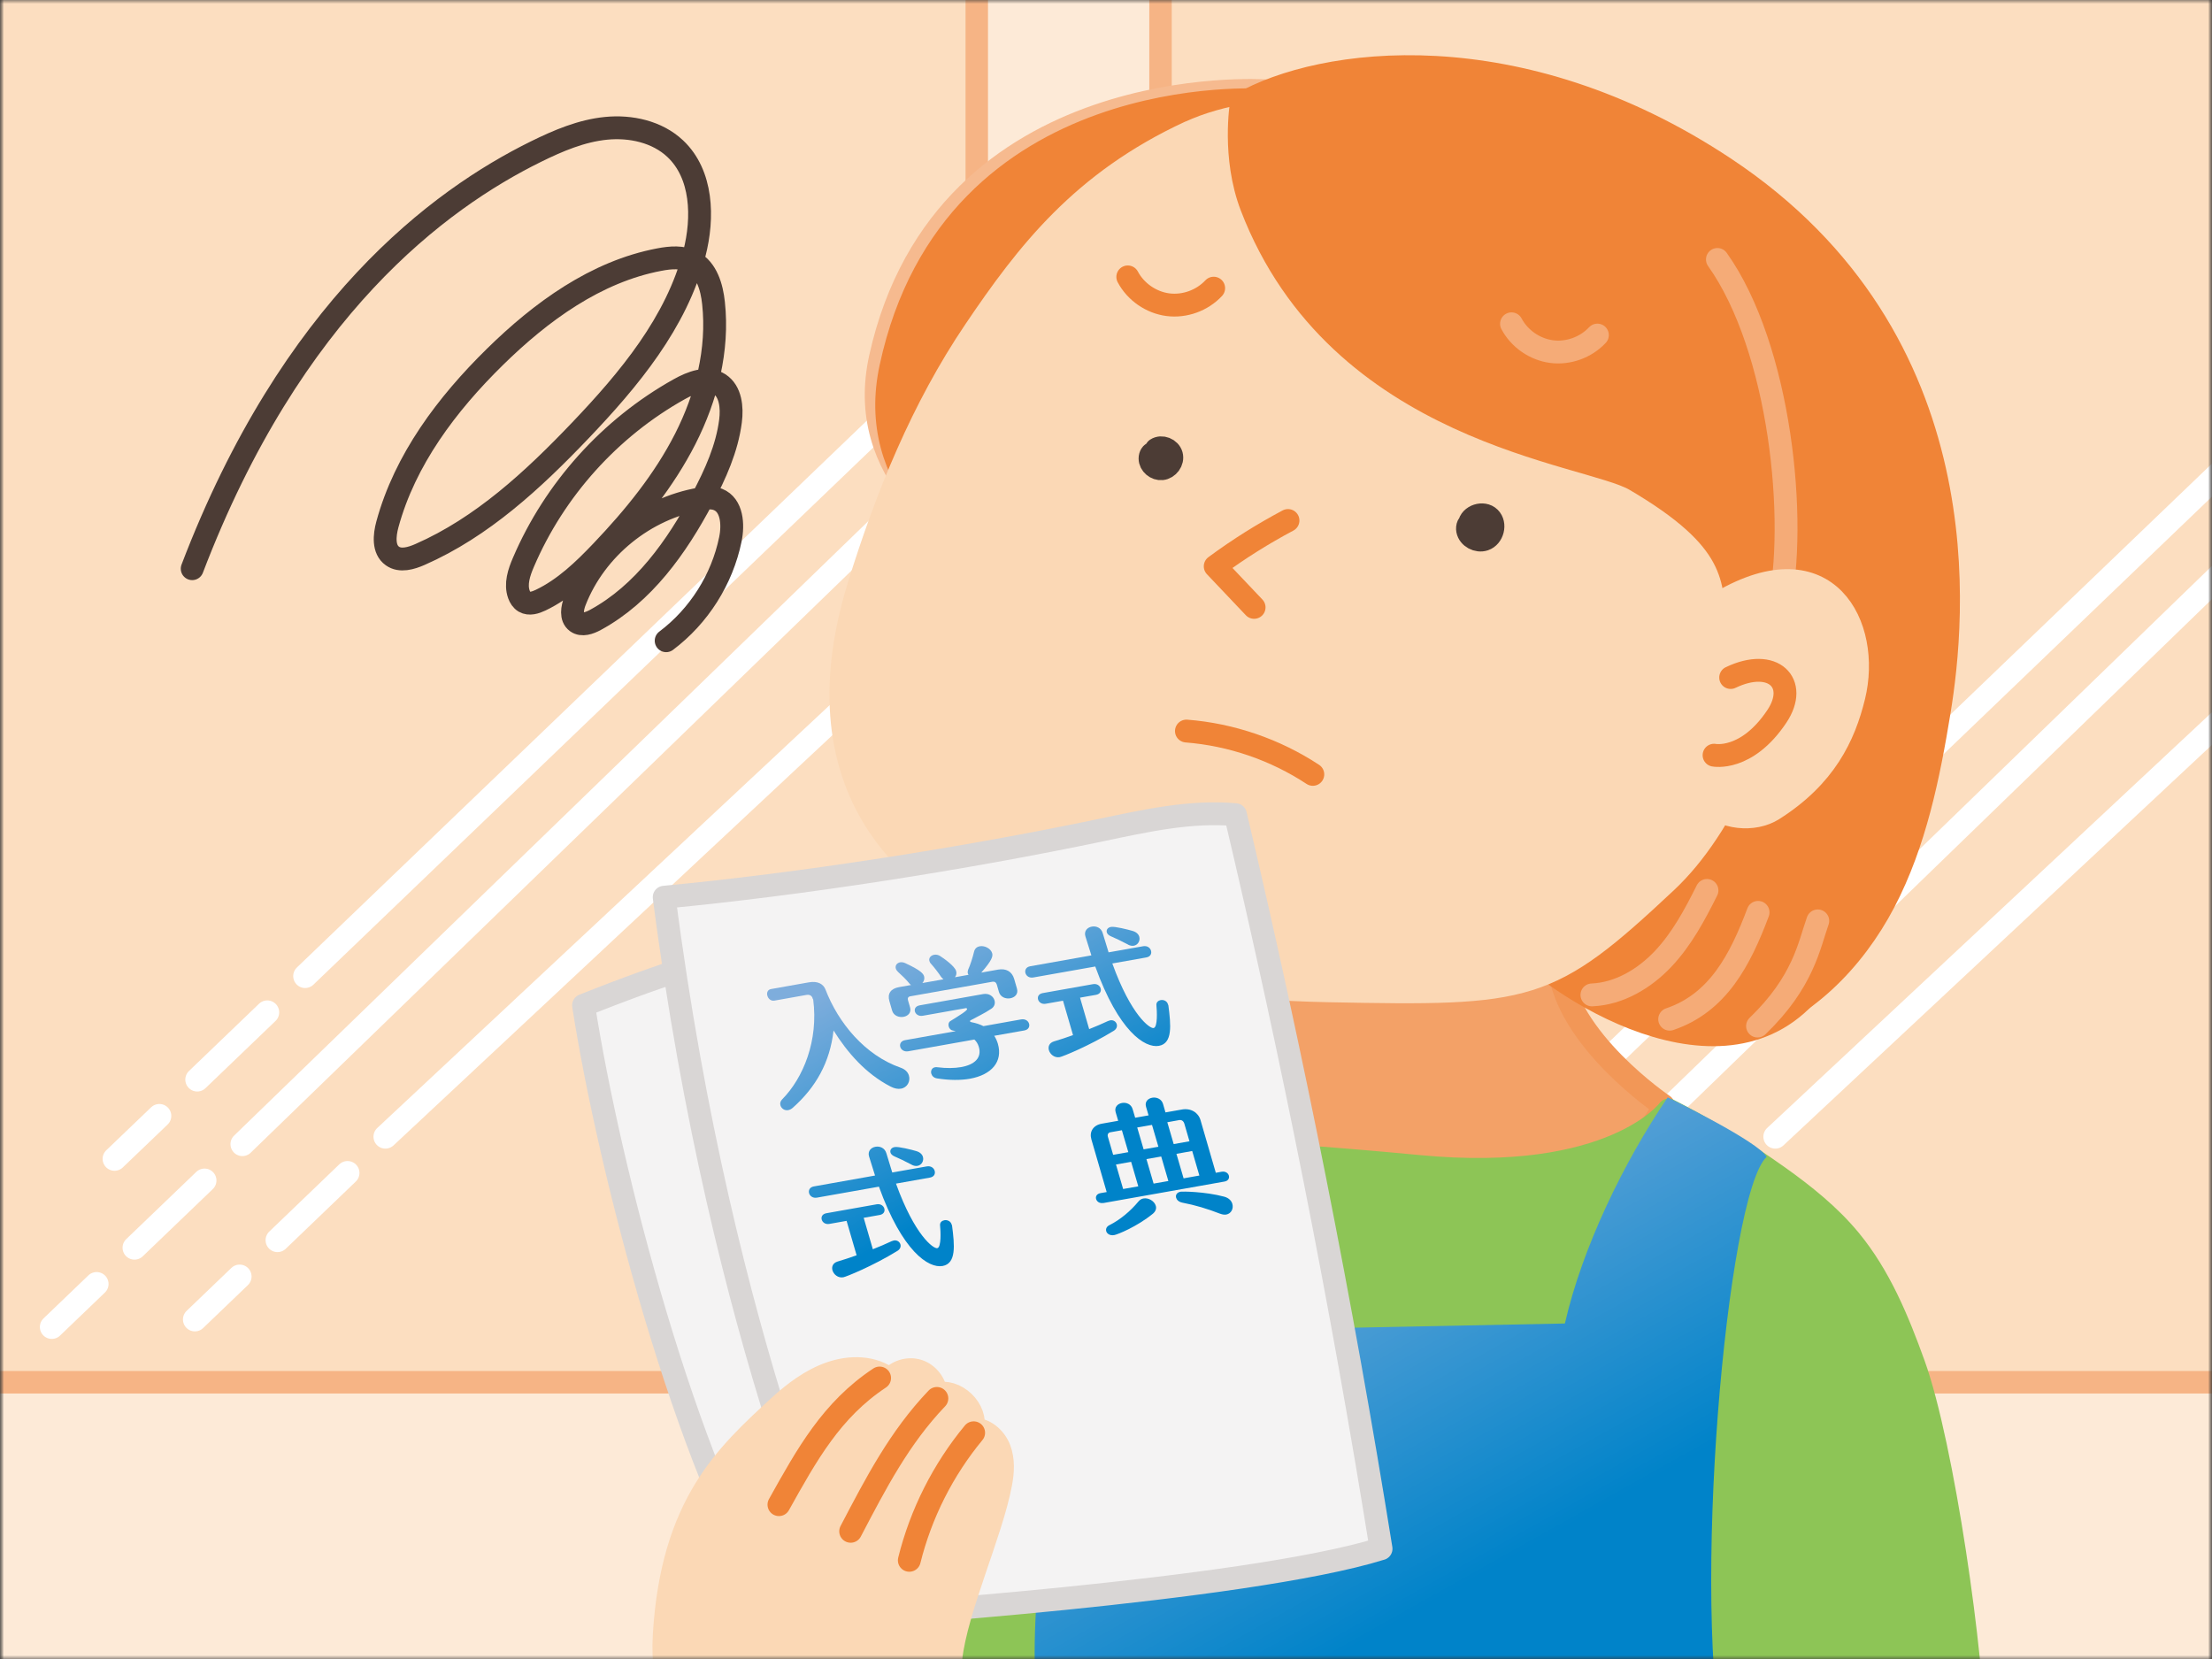 <svg width="288" height="216" viewBox="0 0 288 216" fill="none" xmlns="http://www.w3.org/2000/svg">
<rect x="0" y="0" width="288" height="216" fill="#333333" stroke="none"/>
<mask id="mask0_4176_2333" style="mask-type:alpha" maskUnits="userSpaceOnUse" x="0" y="0" width="288" height="216">
<rect width="288" height="216" fill="#CCCCCC"/>
</mask>
<g mask="url(#mask0_4176_2333)">
<mask id="mask1_4176_2333" style="mask-type:luminance" maskUnits="userSpaceOnUse" x="0" y="-1" width="288" height="218">
<path d="M288 -1H0V217H288V-1Z" fill="white"/>
</mask>
<g mask="url(#mask1_4176_2333)">
<path d="M328.63 -16.259H-54.798V222.912H328.63V-16.259Z" fill="#FDEAD7"/>
<path d="M127.175 -15.535V179.972H-30.041V-14.177" fill="#FCDEC0"/>
<path d="M127.175 -15.535V179.972H-30.041V-14.177" stroke="#F6B485" stroke-width="2.925" stroke-linecap="round" stroke-linejoin="round"/>
<path d="M34.8 131.806L25.679 140.561" stroke="white" stroke-width="3.103" stroke-linecap="round" stroke-linejoin="round"/>
<path d="M125.083 45.192L39.728 127.087" stroke="white" stroke-width="3.103" stroke-linecap="round" stroke-linejoin="round"/>
<path d="M20.751 145.29L14.912 150.882" stroke="white" stroke-width="3.103" stroke-linecap="round" stroke-linejoin="round"/>
<path d="M26.631 153.698L17.509 162.452" stroke="white" stroke-width="3.103" stroke-linecap="round" stroke-linejoin="round"/>
<path d="M123.606 59.786L31.559 148.969" stroke="white" stroke-width="3.103" stroke-linecap="round" stroke-linejoin="round"/>
<path d="M12.582 167.172L6.742 172.774" stroke="white" stroke-width="3.103" stroke-linecap="round" stroke-linejoin="round"/>
<path d="M45.25 152.716L36.129 161.471" stroke="white" stroke-width="3.103" stroke-linecap="round" stroke-linejoin="round"/>
<path d="M123.933 79.061L50.178 147.997" stroke="white" stroke-width="3.103" stroke-linecap="round" stroke-linejoin="round"/>
<path d="M31.201 166.2L25.372 171.792" stroke="white" stroke-width="3.103" stroke-linecap="round" stroke-linejoin="round"/>
<path d="M308.305 -15.535V179.972H151.099V-14.177" fill="#FCDEC0"/>
<path d="M308.305 -15.535V179.972H151.099V-14.177" stroke="#F6B485" stroke-width="2.925" stroke-linecap="round" stroke-linejoin="round"/>
<path d="M215.762 131.806L206.641 140.561" stroke="white" stroke-width="3.103" stroke-linecap="round" stroke-linejoin="round"/>
<path d="M306.045 45.192L220.69 127.087" stroke="white" stroke-width="3.103" stroke-linecap="round" stroke-linejoin="round"/>
<path d="M201.713 145.29L195.874 150.882" stroke="white" stroke-width="3.103" stroke-linecap="round" stroke-linejoin="round"/>
<path d="M207.592 153.698L198.471 162.452" stroke="white" stroke-width="3.103" stroke-linecap="round" stroke-linejoin="round"/>
<path d="M304.567 59.786L212.52 148.969" stroke="white" stroke-width="3.103" stroke-linecap="round" stroke-linejoin="round"/>
<path d="M193.543 167.172L187.704 172.774" stroke="white" stroke-width="3.103" stroke-linecap="round" stroke-linejoin="round"/>
<path d="M226.212 152.716L217.09 161.471" stroke="white" stroke-width="3.103" stroke-linecap="round" stroke-linejoin="round"/>
<path d="M304.894 79.061L231.14 147.997" stroke="white" stroke-width="3.103" stroke-linecap="round" stroke-linejoin="round"/>
<path d="M212.163 166.2L206.323 171.792" stroke="white" stroke-width="3.103" stroke-linecap="round" stroke-linejoin="round"/>
<path d="M216.555 143.912C216.555 143.912 203.914 135.395 202.953 125.768C193.325 124.083 163.482 124.321 163.482 124.321C163.482 124.321 163.482 144.537 159.15 151.517C154.817 158.496 201.991 153.926 208.733 151.031C215.475 148.136 216.555 143.912 216.555 143.912Z" fill="#F3A167" stroke="#F29757" stroke-width="2.974" stroke-linecap="round" stroke-linejoin="round"/>
<path d="M257.027 227.046C256.938 215.892 252.962 188.131 249.175 177.642C247.103 171.891 244.723 166.121 240.827 161.411C238.179 158.219 234.908 155.601 231.527 153.192C226.986 149.96 222.217 147.065 217.26 144.527C217.26 144.527 210.071 154.283 184.74 151.873C159.408 149.464 148.383 149.653 148.383 149.653C148.383 149.653 127.949 163.156 123.864 225.024" fill="#8DC556"/>
<path d="M257.027 227.046C256.938 215.892 252.962 188.131 249.175 177.642C247.103 171.891 244.723 166.121 240.827 161.411C238.179 158.219 234.908 155.601 231.527 153.192C226.986 149.96 222.217 147.065 217.26 144.527C217.26 144.527 210.071 154.283 184.74 151.873C159.408 149.464 148.383 149.653 148.383 149.653C148.383 149.653 127.949 163.156 123.864 225.024" stroke="#8DC556" stroke-width="2.974" stroke-linecap="round" stroke-linejoin="round"/>
<path d="M224.646 228.871C220.055 209.002 224.834 155.383 230.01 150.634C229.088 148.681 217.131 142.871 217.131 142.871C211.41 151.318 206.026 162.373 203.746 172.318L152.091 173.339C152.091 173.339 157.256 156.177 159.021 148.8C154.47 148.503 148.7 148.394 148.7 148.394C148.7 148.394 131.062 196.559 135.394 225.44" fill="url(#paint0_linear_4176_2333)"/>
<path d="M223.942 71.367C223.942 71.367 204.499 119.482 195.16 120.375C200.831 127.712 223.049 142.484 235.056 129.704C247.053 116.925 223.942 71.367 223.942 71.367Z" fill="#F08437" stroke="#F08437" stroke-width="2.974" stroke-linecap="round" stroke-linejoin="round"/>
<path d="M164.742 11.82C164.742 11.82 122.981 8.994 114.633 46.541C108.09 75.947 161.609 84.692 161.609 84.692" fill="#F08437"/>
<path d="M164.742 11.82C164.742 11.82 122.981 8.994 114.633 46.541C108.09 75.947 161.609 84.692 161.609 84.692" stroke="#F6BA8F" stroke-width="2.974" stroke-linecap="round" stroke-linejoin="round"/>
<path d="M164.554 13.039C164.554 13.039 124.072 10.204 115.982 47.849C109.636 77.335 161.52 86.1 161.52 86.1" fill="#F08437"/>
<path d="M164.554 13.039C164.554 13.039 124.072 10.204 115.982 47.849C109.636 77.335 161.52 86.1 161.52 86.1" stroke="#F08437" stroke-width="2.974" stroke-linecap="round" stroke-linejoin="round"/>
<path d="M154.897 17.203C140.897 23.687 133.759 32.928 126.927 43.041C120.096 53.144 115.436 64.595 111.827 76.245C103.251 103.936 120.503 115.09 126.709 118.184C136.584 122.963 146.747 128.465 173.001 129.001C199.255 129.526 201.584 129.209 216.932 114.813C232.28 100.417 239.161 62.097 229.851 40.503C220.531 18.909 173.536 8.587 154.906 17.213L154.897 17.203Z" fill="#FBD8B5" stroke="#FBD8B5" stroke-width="2.974" stroke-linecap="round" stroke-linejoin="round"/>
<path d="M150.554 60.718C150.554 59.975 150.554 59.231 150.554 58.488C151.238 58.032 152.309 58.458 152.527 59.261C152.745 60.064 152.081 60.947 151.268 61.026C150.514 61.105 149.731 60.461 149.731 59.697C149.731 58.934 150.613 58.289 150.564 60.709L150.554 60.718Z" stroke="#4C3C35" stroke-width="2.974" stroke-linecap="round" stroke-linejoin="round"/>
<path d="M193.237 69.691C192.493 69.374 191.829 68.898 191.293 68.293C191.432 67.143 193.128 66.608 193.95 67.421C194.773 68.234 194.357 69.87 193.256 70.237C192.374 70.534 191.264 69.959 191.085 69.037C190.907 68.115 191.849 67.143 193.237 69.681V69.691Z" stroke="#4C3C35" stroke-width="2.974" stroke-linecap="round" stroke-linejoin="round"/>
<path d="M167.696 67.768C164.474 69.483 161.361 71.416 158.218 73.736C159.903 75.521 161.599 77.296 163.284 79.08" stroke="#F08437" stroke-width="2.974" stroke-linecap="round" stroke-linejoin="round"/>
<path d="M154.47 95.182C160.31 95.638 166.031 97.601 170.928 100.823" stroke="#F08437" stroke-width="2.974" stroke-linecap="round" stroke-linejoin="round"/>
<path d="M146.836 36.051C147.867 37.994 149.87 39.382 152.051 39.67C154.232 39.957 156.523 39.125 158.02 37.518" stroke="#F08437" stroke-width="2.974" stroke-linecap="round" stroke-linejoin="round"/>
<path d="M189.865 42.426C190.034 43.992 190.966 45.45 192.304 46.273C192.959 46.669 193.692 46.917 194.436 47.086C197.024 47.661 199.968 47.165 201.822 45.281" stroke="#4C3C35" stroke-width="2.974" stroke-linecap="round" stroke-linejoin="round"/>
<path d="M226.441 134.166C234.759 131.777 241.332 125.074 245.338 117.41C249.343 109.736 251.098 101.111 252.496 92.574C254.41 80.825 258.276 44.28 224.577 21.903C197.639 4.017 171.989 7.566 161.619 13.515C161.619 13.515 160.459 20.406 162.937 26.87C174.27 56.425 206.76 58.874 212.897 62.483C226.054 70.207 225.975 75.095 226.213 82.213" fill="#F08437"/>
<path d="M226.441 134.166C234.759 131.777 241.332 125.074 245.338 117.41C249.343 109.736 251.098 101.111 252.496 92.574C254.41 80.825 258.276 44.28 224.577 21.903C197.639 4.017 171.989 7.566 161.619 13.515C161.619 13.515 160.459 20.406 162.937 26.87C174.27 56.425 206.76 58.874 212.897 62.483C226.054 70.207 225.975 75.095 226.213 82.213" stroke="#F08437" stroke-width="2.974" stroke-linecap="round" stroke-linejoin="round"/>
<path d="M222.247 115.933C220.66 119.106 218.965 122.278 216.526 124.856C214.087 127.434 210.805 129.387 207.266 129.536" stroke="#F5AB77" stroke-width="2.974" stroke-linecap="round" stroke-linejoin="round"/>
<path d="M228.9 118.788C226.56 125.005 223.675 130.567 217.389 132.699" stroke="#F5AB77" stroke-width="2.974" stroke-linecap="round" stroke-linejoin="round"/>
<path d="M236.673 119.899C235.552 123.032 234.828 127.821 228.83 133.591" stroke="#F5AB77" stroke-width="2.974" stroke-linecap="round" stroke-linejoin="round"/>
<path d="M223.605 33.781C231.785 45.291 234.124 67.877 231.547 79.418" stroke="#F5AB77" stroke-width="2.974" stroke-linecap="round" stroke-linejoin="round"/>
<path d="M224.13 78.347C237.922 70.316 243.623 81.48 241.372 90.69C240.113 95.826 237.644 101.091 230.852 105.394C228.354 106.97 224.299 106.633 222.147 104.263" fill="#FBD8B5"/>
<path d="M224.13 78.347C237.922 70.316 243.623 81.48 241.372 90.69C240.113 95.826 237.644 101.091 230.852 105.394C228.354 106.97 224.299 106.633 222.147 104.263" stroke="#FBD8B5" stroke-width="2.974" stroke-linecap="round" stroke-linejoin="round"/>
<path d="M196.796 42.158C197.827 44.102 199.83 45.49 202.011 45.777C204.192 46.065 206.482 45.232 207.98 43.626" stroke="#F5AB77" stroke-width="2.974" stroke-linecap="round" stroke-linejoin="round"/>
<path d="M225.33 88.212C230.862 85.564 234.233 88.936 231.348 93.268C227.402 99.177 223.168 98.325 223.168 98.325" stroke="#F08437" stroke-width="2.974" stroke-linecap="round" stroke-linejoin="round"/>
<path d="M135.028 120.464C135.028 120.464 146.737 160.579 158.773 204.064C147.064 207.911 100.852 209.2 100.852 209.2C89.321 190.778 79.317 152.369 75.976 130.894C119.779 113.405 135.028 120.464 135.028 120.464Z" fill="#F4F3F3" stroke="#D9D6D5" stroke-width="2.974" stroke-linecap="round" stroke-linejoin="round"/>
<path d="M179.812 201.645C174.676 169.65 168.341 137.725 160.855 106.068C154.956 105.543 149.077 106.881 143.286 108.091C125.797 111.759 104.272 115.14 86.476 116.815C93.991 175.104 110.638 210.479 110.638 210.479C110.638 210.479 162.134 207.148 179.802 201.645H179.812Z" fill="#F4F3F3" stroke="#D9D6D5" stroke-width="2.974" stroke-linecap="round" stroke-linejoin="round"/>
<path d="M105.799 129.952C105.67 129.635 105.432 129.457 104.947 129.546L100.832 130.279C100.366 130.359 100.019 130.032 99.91 129.635C99.801 129.278 99.93 128.852 100.396 128.772L105.313 127.9C106.483 127.692 107.187 128.128 107.465 128.802C109.131 133.165 112.611 137.398 117.27 139.014C117.885 139.232 118.222 139.619 118.341 140.045C118.559 140.779 118.133 141.602 117.31 141.741C116.933 141.81 116.477 141.741 115.962 141.473C112.72 139.807 110.32 137.031 108.526 134.166C108.06 138.34 106.196 141.592 103.221 144.229C103.023 144.408 102.825 144.497 102.627 144.537C102.141 144.626 101.734 144.319 101.615 143.922C101.536 143.664 101.595 143.387 101.823 143.149C104.6 140.353 106.573 135.455 105.879 130.151L105.779 129.952H105.799Z" fill="url(#paint1_linear_4176_2333)"/>
<path d="M129.455 134.87C129.654 135.177 129.812 135.524 129.921 135.891C130.596 138.221 129.118 139.946 126.263 140.452C125.073 140.66 123.645 140.66 122.039 140.412C121.583 140.353 121.345 140.085 121.256 139.797C121.147 139.441 121.316 139.024 121.742 138.955C121.851 138.935 121.95 138.935 122.059 138.955C123.239 139.103 124.27 139.084 125.133 138.935C126.888 138.628 127.859 137.725 127.443 136.308C127.334 135.931 127.145 135.604 126.858 135.346L118.262 136.873C117.707 136.972 117.31 136.664 117.211 136.298C117.112 135.931 117.29 135.524 117.845 135.425L124.439 134.255C124.32 134.235 124.201 134.206 124.072 134.176C123.774 134.136 123.596 133.898 123.526 133.66C123.447 133.383 123.497 133.105 123.715 132.956C124.895 132.223 125.975 131.568 125.916 131.36C125.896 131.291 125.827 131.251 125.737 131.261L120.136 132.252C119.62 132.342 119.224 132.054 119.124 131.707C119.025 131.36 119.204 130.993 119.739 130.894L127.998 129.427C128.791 129.288 129.336 129.734 129.485 130.25C129.594 130.626 129.485 131.063 129.079 131.33C128.226 131.915 127.116 132.431 126.382 132.837C126.313 132.867 126.273 132.927 126.293 132.976C126.313 133.026 126.372 133.065 126.471 133.085C127.096 133.204 127.591 133.373 128.038 133.601L132.935 132.728C133.511 132.629 133.887 132.937 133.986 133.293C134.086 133.65 133.927 134.067 133.352 134.166L129.436 134.86L129.455 134.87ZM132.41 128.733C132.608 129.417 132.132 129.863 131.547 129.972C130.962 130.081 130.259 129.843 130.06 129.149L129.783 128.187C129.693 127.9 129.475 127.771 129.208 127.821L118.539 129.714C118.232 129.764 118.143 129.962 118.222 130.24L118.49 131.162C118.688 131.846 118.212 132.292 117.637 132.391C117.062 132.49 116.348 132.262 116.15 131.568L115.793 130.329C115.515 129.367 115.981 128.713 117.042 128.525L118.619 128.247C118.52 128.178 118.42 128.098 118.351 127.989C117.994 127.543 117.37 126.938 116.933 126.552C116.785 126.413 116.685 126.274 116.636 126.115C116.517 125.719 116.775 125.372 117.191 125.292C117.37 125.263 117.588 125.282 117.826 125.382C119.898 126.333 120.215 126.78 120.314 127.107C120.403 127.414 120.314 127.741 120.096 127.989L122.842 127.503C122.723 127.414 122.614 127.305 122.515 127.166C122.238 126.73 121.603 125.907 121.206 125.471C121.097 125.362 121.048 125.243 121.008 125.124C120.889 124.727 121.206 124.38 121.623 124.311C121.861 124.271 122.109 124.301 122.366 124.45C122.852 124.757 124.3 125.768 124.488 126.433C124.577 126.74 124.508 127.008 124.33 127.236L126.104 126.918C126.065 126.849 126.035 126.809 126.015 126.74C125.975 126.601 125.985 126.442 126.045 126.264C126.322 125.669 126.65 124.638 126.818 123.924C126.917 123.478 127.225 123.26 127.572 123.2C128.196 123.091 128.999 123.488 129.178 124.103C129.287 124.479 129.198 125.005 127.76 126.631L129.931 126.244C130.992 126.056 131.756 126.482 132.043 127.454L132.41 128.723V128.733Z" fill="url(#paint2_linear_4176_2333)"/>
<path d="M152.12 130.884C152.457 133.472 152.695 135.852 150.881 136.169C149.067 136.486 145.646 134.285 142.602 125.838L134.542 127.265C133.986 127.365 133.61 127.047 133.511 126.69C133.411 126.334 133.57 125.907 134.125 125.808L142.097 124.39L141.313 121.892C141.115 121.208 141.581 120.742 142.156 120.643C142.731 120.543 143.366 120.791 143.574 121.495C143.832 122.368 144.089 123.21 144.337 123.994L148.829 123.2C149.384 123.101 149.761 123.419 149.86 123.776C149.969 124.152 149.8 124.559 149.245 124.658L144.823 125.441C147.272 132.223 149.711 133.938 150.197 133.849C150.752 133.75 150.633 131.568 150.564 130.884C150.524 130.498 150.802 130.27 151.119 130.21C151.496 130.141 151.942 130.319 152.071 130.765L152.11 130.884H152.12ZM138.408 130.289L136.168 130.686C135.632 130.785 135.256 130.488 135.156 130.131C135.057 129.774 135.226 129.397 135.761 129.298L142.295 128.138C142.83 128.039 143.207 128.336 143.306 128.693C143.405 129.05 143.237 129.427 142.701 129.526L140.619 129.893L141.809 133.988C142.672 133.65 143.495 133.294 144.258 132.937C144.357 132.897 144.446 132.867 144.536 132.847C144.962 132.768 145.299 133.016 145.398 133.343C145.487 133.631 145.378 133.978 145.012 134.206C141.809 136.179 138.329 137.577 137.982 137.636C137.278 137.765 136.723 137.259 136.564 136.734C136.435 136.288 136.594 135.792 137.209 135.594C138.042 135.356 138.884 135.058 139.707 134.771L138.398 130.28L138.408 130.289ZM146.875 122.982C146.003 122.526 145.19 122.13 144.615 121.892C144.327 121.763 144.169 121.594 144.109 121.406C144.01 121.079 144.218 120.752 144.655 120.682C145.16 120.593 146.895 121.039 147.47 121.208C147.966 121.356 148.244 121.644 148.333 121.961C148.482 122.477 148.154 123.042 147.619 123.131C147.401 123.171 147.143 123.131 146.875 122.992V122.982Z" fill="url(#paint3_linear_4176_2333)"/>
<path d="M123.953 159.548C124.29 162.135 124.528 164.515 122.714 164.832C120.899 165.149 117.479 162.948 114.435 154.501L106.374 155.929C105.819 156.028 105.442 155.711 105.343 155.354C105.244 154.997 105.403 154.57 105.958 154.471L113.929 153.053L113.146 150.555C112.948 149.871 113.414 149.405 113.989 149.306C114.564 149.207 115.198 149.454 115.406 150.158C115.664 151.031 115.922 151.874 116.17 152.657L120.661 151.864C121.216 151.765 121.593 152.082 121.692 152.439C121.801 152.816 121.633 153.222 121.078 153.321L116.656 154.104C119.105 160.886 121.544 162.601 122.029 162.512C122.585 162.413 122.466 160.232 122.396 159.548C122.357 159.161 122.634 158.933 122.951 158.873C123.328 158.804 123.774 158.982 123.903 159.429L123.943 159.548H123.953ZM110.241 158.953L108 159.349C107.465 159.448 107.088 159.151 106.989 158.794C106.89 158.437 107.058 158.06 107.594 157.961L114.127 156.801C114.663 156.702 115.04 156.999 115.139 157.356C115.238 157.713 115.069 158.09 114.534 158.189L112.452 158.556L113.642 162.651C114.504 162.314 115.327 161.957 116.091 161.6C116.19 161.56 116.279 161.53 116.368 161.511C116.794 161.431 117.132 161.679 117.231 162.006C117.32 162.294 117.211 162.641 116.834 162.869C113.632 164.842 110.152 166.24 109.805 166.299C109.101 166.428 108.546 165.923 108.387 165.397C108.258 164.951 108.417 164.455 109.031 164.257C109.864 164.019 110.707 163.722 111.53 163.434L110.221 158.943L110.241 158.953ZM118.708 151.646C117.836 151.19 117.023 150.793 116.447 150.555C116.16 150.426 116.001 150.258 115.942 150.069C115.843 149.742 116.051 149.415 116.487 149.345C116.993 149.256 118.728 149.702 119.303 149.871C119.799 150.02 120.076 150.307 120.165 150.624C120.314 151.14 119.987 151.705 119.452 151.794C119.233 151.834 118.976 151.794 118.708 151.656V151.646Z" fill="url(#paint4_linear_4176_2333)"/>
<path d="M143.653 156.623C143.148 156.712 142.801 156.434 142.711 156.107C142.622 155.8 142.781 155.433 143.286 155.344L144.09 155.205L142.097 148.344C141.809 147.362 142.315 146.5 143.465 146.301L145.587 145.925L145.259 144.814C145.061 144.15 145.517 143.704 146.082 143.605C146.647 143.506 147.282 143.753 147.47 144.418L147.798 145.528L149.543 145.221L149.215 144.11C149.017 143.446 149.463 143.02 150.018 142.921C150.574 142.821 151.228 143.069 151.426 143.734L151.744 144.834L153.885 144.457C155.055 144.249 156.017 144.854 156.304 145.835L158.297 152.696L159.051 152.558C159.556 152.468 159.903 152.746 159.993 153.053C160.092 153.381 159.933 153.747 159.427 153.837L143.663 156.633L143.653 156.623ZM145.061 160.807C144.526 160.906 144.119 160.628 144.03 160.301C143.951 160.023 144.06 159.696 144.456 159.508C145.844 158.814 147.193 157.674 148.214 156.444C148.412 156.206 148.64 156.077 148.888 156.038C149.552 155.919 150.316 156.395 150.484 156.999C150.584 157.327 150.484 157.703 150.108 158.021C148.016 159.726 145.497 160.737 145.061 160.807ZM146.072 147.154L144.565 147.422C144.278 147.471 144.159 147.729 144.248 148.007L144.932 150.357L146.905 150.01L146.072 147.164V147.154ZM147.272 151.269L145.299 151.616L146.231 154.808L148.204 154.461L147.272 151.269ZM149.989 146.46L148.065 146.797L148.898 149.643L150.822 149.306L149.989 146.46ZM151.188 150.575L149.265 150.912L150.197 154.104L152.12 153.767L151.188 150.575ZM158.872 158.03C157.187 157.376 155.64 156.91 153.935 156.583C153.469 156.484 153.211 156.226 153.132 155.948C153.032 155.601 153.211 155.244 153.736 155.155C153.875 155.125 156.82 155.116 159.408 155.81C160.002 155.978 160.34 156.345 160.449 156.742C160.627 157.346 160.31 158.011 159.665 158.13C159.427 158.169 159.18 158.14 158.882 158.03H158.872ZM154.173 146.242C154.093 145.964 153.826 145.776 153.528 145.835L151.982 146.113L152.814 148.959L154.867 148.592L154.183 146.242H154.173ZM155.224 149.861L153.171 150.228L154.103 153.42L156.156 153.053L155.224 149.861Z" fill="url(#paint5_linear_4176_2333)"/>
<path d="M86.486 212.809C87.517 195.855 94.556 189.45 101.387 183.164C103.38 181.33 105.591 179.654 108.149 178.772C110.707 177.89 113.672 177.89 115.892 179.615C116.725 178.544 118.242 178.068 119.531 178.474C120.82 178.881 121.802 180.14 121.871 181.498C124.429 180.765 127.274 183.481 126.66 186.069C128.196 186.019 129.565 187.209 130.12 188.637C130.675 190.065 130.576 191.671 130.288 193.178C129.069 199.642 124.538 209.408 123.794 215.942C122.525 224.696 117.122 231.3 106.602 230.705C96.083 230.1 85.603 227.373 86.486 212.819V212.809Z" fill="#FBD8B5" stroke="#FBD8B5" stroke-width="2.974" stroke-linecap="round" stroke-linejoin="round"/>
<path d="M101.417 195.904C105.066 189.361 108.278 183.551 114.524 179.416" stroke="#F08437" stroke-width="2.974" stroke-linecap="round" stroke-linejoin="round"/>
<path d="M110.756 199.374C114.038 193.108 117.092 187.189 121.98 182.073" stroke="#F08437" stroke-width="2.974" stroke-linecap="round" stroke-linejoin="round"/>
<path d="M118.391 203.152C119.898 197.084 122.783 191.363 126.768 186.545" stroke="#F08437" stroke-width="2.974" stroke-linecap="round" stroke-linejoin="round"/>
<path d="M25.024 74.044C37.963 40.146 57.168 25.958 69.779 19.741C72.674 18.314 75.708 17.025 78.91 16.707C82.123 16.39 85.563 17.144 87.913 19.355C91.452 22.686 91.621 28.317 90.401 33.027C88.081 41.99 81.905 49.396 75.52 56.088C69.422 62.473 62.779 68.64 54.689 72.19C53.539 72.695 52.111 73.122 51.09 72.388C49.88 71.535 50.049 69.711 50.436 68.283C52.726 59.846 58.189 52.608 64.425 46.481C70.433 40.582 77.572 35.367 85.841 33.8C87.288 33.523 88.855 33.384 90.154 34.078C92.008 35.059 92.682 37.38 92.9 39.471C93.554 45.539 91.988 51.696 89.222 57.139C86.455 62.582 82.549 67.361 78.345 71.773C75.986 74.252 73.467 76.671 70.394 78.138C69.729 78.456 68.916 78.723 68.272 78.347C67.925 78.138 67.707 77.781 67.568 77.405C67.072 76.046 67.578 74.529 68.153 73.201C72.198 63.742 79.446 55.692 88.438 50.675C90.044 49.773 92.087 48.989 93.644 49.981C95.141 50.943 95.339 53.054 95.111 54.819C94.655 58.389 93.138 61.74 91.452 64.922C88.111 71.218 83.778 77.316 77.512 80.716C76.759 81.123 75.777 81.48 75.083 80.974C74.29 80.389 74.498 79.15 74.865 78.228C77.542 71.397 83.977 66.171 91.214 64.952C91.968 64.823 92.771 64.744 93.485 65.031C95.319 65.765 95.498 68.293 95.091 70.227C94.02 75.442 90.986 80.231 86.733 83.423" stroke="#4C3C35" stroke-width="2.974" stroke-linecap="round" stroke-linejoin="round"/>
</g>
</g>
<defs>
<linearGradient id="paint0_linear_4176_2333" x1="147.738" y1="125.749" x2="204.261" y2="226.451" gradientUnits="userSpaceOnUse">
<stop offset="0.24" stop-color="#7EADDC"/>
<stop offset="0.79" stop-color="#0083C9"/>
</linearGradient>
<linearGradient id="paint1_linear_4176_2333" x1="110.429" y1="111.283" x2="139.231" y2="162.601" gradientUnits="userSpaceOnUse">
<stop offset="0.24" stop-color="#7EADDC"/>
<stop offset="0.79" stop-color="#0083C9"/>
</linearGradient>
<linearGradient id="paint2_linear_4176_2333" x1="110.429" y1="111.283" x2="139.231" y2="162.601" gradientUnits="userSpaceOnUse">
<stop offset="0.24" stop-color="#7EADDC"/>
<stop offset="0.79" stop-color="#0083C9"/>
</linearGradient>
<linearGradient id="paint3_linear_4176_2333" x1="110.429" y1="111.283" x2="139.231" y2="162.601" gradientUnits="userSpaceOnUse">
<stop offset="0.24" stop-color="#7EADDC"/>
<stop offset="0.79" stop-color="#0083C9"/>
</linearGradient>
<linearGradient id="paint4_linear_4176_2333" x1="110.429" y1="111.283" x2="139.231" y2="162.601" gradientUnits="userSpaceOnUse">
<stop offset="0.24" stop-color="#7EADDC"/>
<stop offset="0.79" stop-color="#0083C9"/>
</linearGradient>
<linearGradient id="paint5_linear_4176_2333" x1="110.429" y1="111.283" x2="139.231" y2="162.601" gradientUnits="userSpaceOnUse">
<stop offset="0.24" stop-color="#7EADDC"/>
<stop offset="0.79" stop-color="#0083C9"/>
</linearGradient>
</defs>
</svg>
